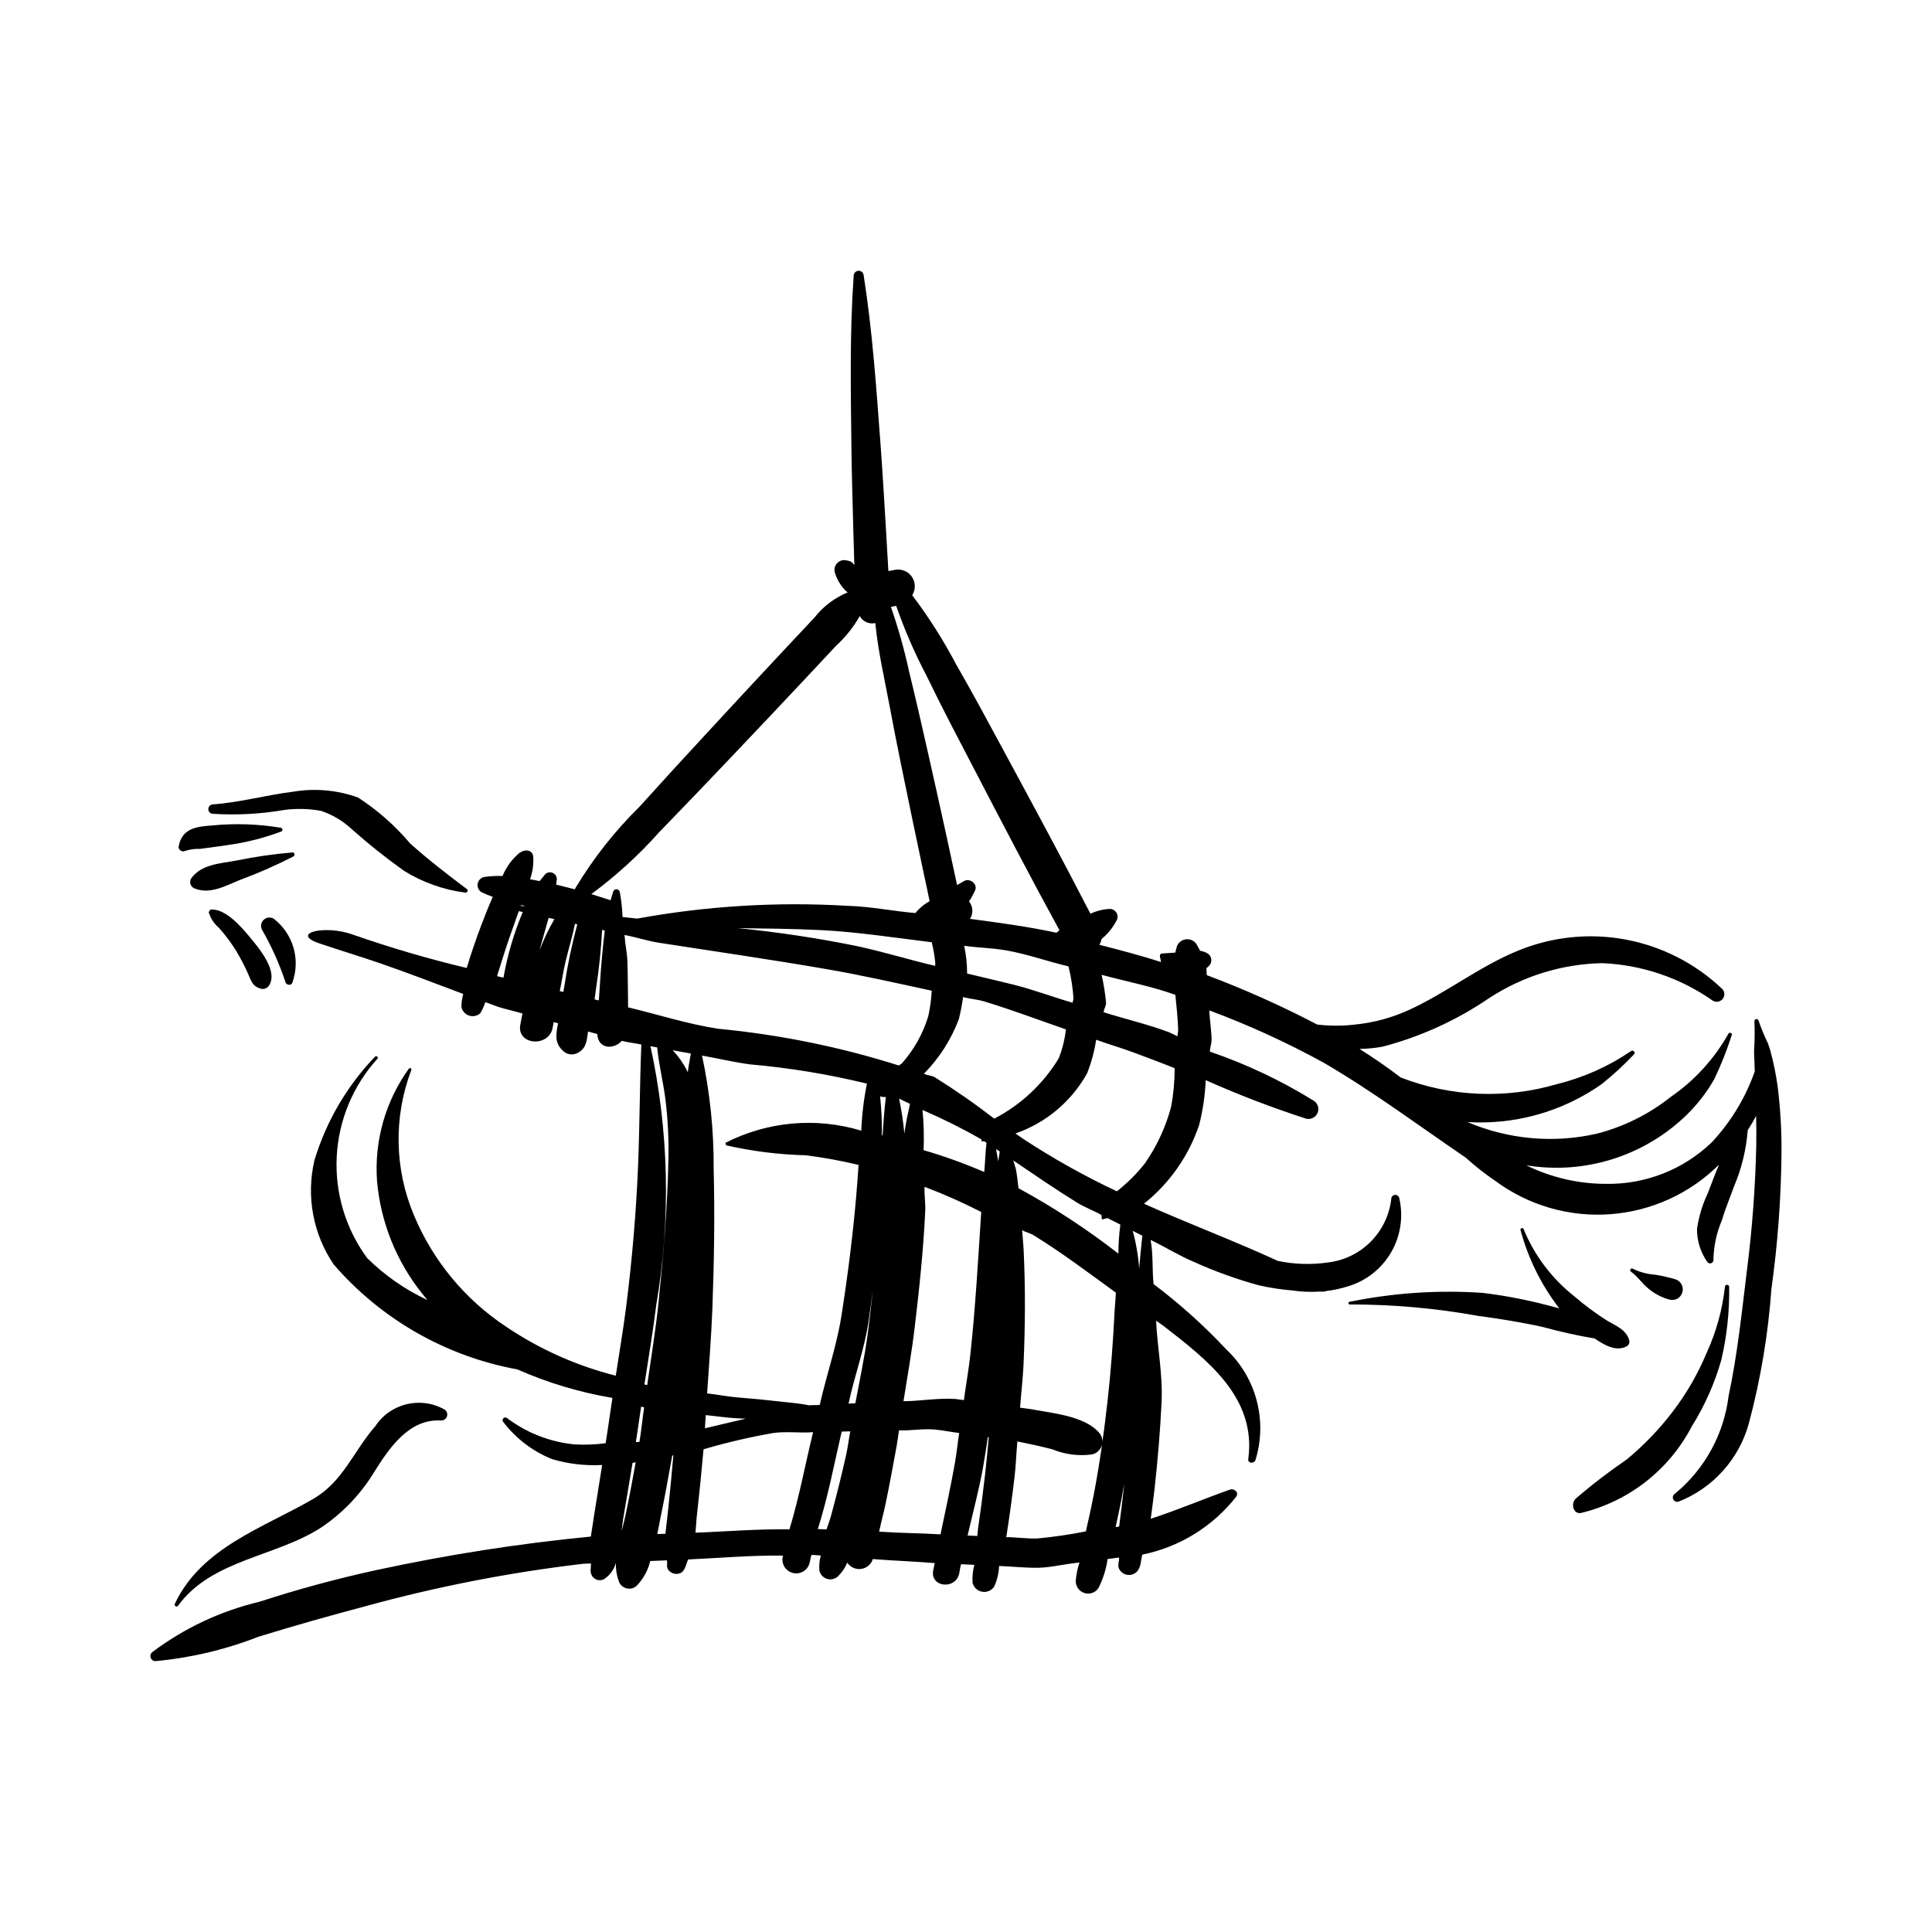 <?xml version="1.0" encoding="UTF-8"?>
<!-- Uploaded to: SVG Repo, www.svgrepo.com, Generator: SVG Repo Mixer Tools -->
<svg fill="#000000" width="800px" height="800px" version="1.1" viewBox="144 144 512 512" xmlns="http://www.w3.org/2000/svg">
 <g>
  <path d="m600.16 504.41c1.488-6.344 2.188-12.848 2.086-19.363 0.004-0.297-0.23-0.547-0.527-0.562-0.301-0.016-0.559 0.207-0.59 0.504-0.668 6.078-2.309 12.008-4.863 17.562-2.309 5.531-5.312 10.742-8.945 15.504-3.574 4.691-7.672 8.957-12.215 12.715-4.731 3.227-9.277 6.719-13.609 10.461-1.129 1.188-0.715 3.902 1.324 3.766v-0.004c12.727-3.012 23.508-11.414 29.535-23.016 3.418-5.461 6.047-11.371 7.805-17.566z"/>
  <path d="m229.32 548.67c5.652-3.84 10.402-8.859 13.934-14.711 3.941-6.254 9.152-14.035 17.656-13.512 0.699 0.012 1.324-0.434 1.539-1.098 0.215-0.664-0.031-1.391-0.609-1.789-6.324-3.606-14.363-1.688-18.379 4.387-5.769 6.609-8.52 14.684-16.445 19.277-13.262 7.688-29.609 12.852-36.66 27.75-0.148 0.234-0.078 0.543 0.156 0.691 0.23 0.152 0.543 0.086 0.691-0.148 8.941-12.309 26.051-12.906 38.117-20.848z"/>
  <path d="m613.14 422.34-0.527-1.574-0.008-0.094-0.133-0.281c-0.922-1.918-1.734-3.887-2.43-5.898-0.066-0.297-0.359-0.488-0.66-0.426-0.297 0.062-0.492 0.352-0.438 0.652 0.105 2.644 0.07 5.297-0.102 7.941l0.188 5.277c-2.461 6.996-6.348 13.402-11.418 18.816-7.504 7.199-17.547 11.148-27.945 10.98-7.344 0.012-14.594-1.672-21.184-4.914 15.52 2.535 31.32-2.449 42.574-13.43 2.828-2.773 5.262-5.926 7.227-9.367 1.816-3.793 3.367-7.703 4.644-11.711 0.238-0.578-0.676-0.863-0.926-0.297h0.004c-3.731 6.633-8.93 12.328-15.195 16.645-5.789 4.606-12.484 7.941-19.648 9.781-11.453 2.606-23.438 1.527-34.246-3.074 1.668 0.094 3.324 0.121 4.981 0.07 10.922-0.297 21.516-3.797 30.461-10.062 3.066-2.43 5.949-5.078 8.637-7.922 0.574-0.527-0.188-1.344-0.793-0.887-5.898 4.031-12.469 6.973-19.402 8.688-13.672 4.055-28.305 3.453-41.602-1.711-3.5-2.676-7.137-5.195-10.91-7.559h0.004c2.066-0.031 4.129-0.238 6.164-0.617 10.062-2.644 19.598-6.996 28.191-12.863 8.926-5.832 19.309-9.039 29.969-9.254 10.512 0.445 20.672 3.894 29.281 9.934 0.848 0.523 1.949 0.348 2.59-0.41 0.645-0.754 0.641-1.867-0.008-2.621-7.121-6.809-16.078-11.391-25.766-13.18-9.691-1.789-19.691-0.707-28.773 3.113-10.129 4.203-18.797 11.145-28.77 15.664h-0.004c-4.41 1.996-9.117 3.262-13.934 3.754-3.371 0.414-6.781 0.418-10.152 0.012-9.477-4.957-19.25-9.328-29.266-13.09-0.117-0.605 0.016-1.234-0.133-1.812l0.648-0.582 0.004-0.004c0.477-0.441 0.727-1.082 0.676-1.73-0.055-0.652-0.402-1.242-0.945-1.602-0.617-0.375-1.305-0.617-2.016-0.719l-0.82-1.523c-0.551-1.027-1.652-1.633-2.812-1.543-1.16 0.086-2.164 0.848-2.555 1.945l-0.402 1.598-3.356 0.219c-1.262 0.086-0.496 1.277-0.426 2.289-5.383-1.766-10.863-3.164-16.352-4.59 0.305-0.453 0.504-0.969 0.582-1.512 1.762-1.43 3.184-3.231 4.172-5.273 0.191-0.613 0.09-1.285-0.277-1.816-0.367-0.527-0.953-0.863-1.598-0.902-1.812 0.074-3.59 0.508-5.231 1.277-7.426-14.434-15.164-28.711-22.871-42.988-4.144-7.672-8.273-15.363-12.625-22.926h-0.004c-3.402-6.473-7.324-12.66-11.734-18.496 0.949-1.492 0.918-3.406-0.078-4.867-0.996-1.461-2.766-2.188-4.5-1.852l-1.734 0.324-0.012-0.188-0.68-11.805c-0.441-7.152-0.844-14.316-1.375-21.461-1.133-15.074-2.144-30.164-4.508-45.102-0.148-0.637-0.738-1.07-1.391-1.02-0.648 0.047-1.168 0.562-1.223 1.215-1.074 15.137-0.781 30.312-0.605 45.477 0.082 7.336 0.32 14.668 0.504 22l0.27 9.27-0.07-0.051c-0.344-0.594-0.938-0.996-1.613-1.094l-0.871-0.141c-0.797-0.039-1.566 0.293-2.086 0.898-0.523 0.605-0.734 1.418-0.578 2.199 0.582 2.121 1.773 4.027 3.426 5.477-3.449 1.414-6.469 3.703-8.766 6.641l-9.652 10.293c-6.258 6.672-12.461 13.402-18.676 20.117-6.047 6.523-12.051 13.082-18.012 19.684-6.551 6.449-12.262 13.699-17.004 21.574l-0.152 0.363-4.977-1.266 0.188-1.371c0.02-0.719-0.387-1.387-1.035-1.699-0.652-0.312-1.426-0.211-1.977 0.258l-1.551 1.887-2.539-0.484 0.004 0.004c0.691-1.926 0.98-3.977 0.844-6.019-0.188-1.855-2.285-1.949-3.445-1.074l-0.008-0.055c-2.062 1.668-3.676 3.828-4.684 6.285-1.641-0.07-3.281 0.023-4.902 0.273-0.855 0.199-1.512 0.883-1.676 1.742-0.16 0.863 0.207 1.738 0.93 2.227 1 0.484 2.023 0.914 3.066 1.289-1.109 2.512-2.137 5.059-3.09 7.617-1.371 3.688-2.688 7.422-3.805 11.195v0.031c-10.152-2.422-20.172-5.356-30.027-8.789-7.613-2.809-16.859-0.391-9.125 2.238 5.34 1.812 10.848 3.469 16.195 5.305 7.402 2.543 14.695 5.391 22.027 8.129v0.004c-0.332 1.133-0.492 2.309-0.477 3.488 0.23 1.051 1 1.902 2.019 2.238 1.02 0.336 2.144 0.109 2.953-0.598 0.578-0.926 1.031-1.922 1.355-2.965l3.285 1.211c2.152 0.691 4.383 1.145 6.551 1.801l-0.582 3.066c-0.918 5.422 7.875 6 8.629 0.461l0.242-1.25 1.156 0.312c-0.516 2.664-1.059 5.141 1.262 7.262l-0.004-0.004c0.961 0.996 2.445 1.281 3.703 0.707 2.621-1.195 2.641-3.445 2.977-5.785l2.453 0.672c0.203 4.019 4.344 4.203 6.516 1.793l0.469 0.129c1.551 0.359 3.137 0.516 4.691 0.859-0.434 10.539-0.43 21.086-0.848 31.648-0.504 12.621-1.578 25.172-3.16 37.703-0.781 6.16-1.828 12.273-2.769 18.41h0.004c-10.453-2.633-20.367-7.078-29.285-13.133-10.746-7.16-19.141-17.332-24.141-29.238-5.242-12.305-5.512-26.16-0.754-38.66 0.176-0.395-0.441-0.648-0.672-0.312-6.195 8.613-9.176 19.125-8.426 29.711 0.949 10.965 5.144 21.398 12.043 29.973l1.305 1.602v0.004c-5.918-2.769-11.32-6.531-15.969-11.125-5.711-7.773-8.559-17.281-8.055-26.914 0.504-9.633 4.324-18.797 10.812-25.934 0.332-0.445-0.379-0.887-0.723-0.461h0.004c-7.402 7.734-12.879 17.105-15.984 27.352-2.258 9.523-0.414 19.559 5.086 27.656 12.574 14.547 29.746 24.359 48.66 27.809 8.059 3.559 16.527 6.098 25.211 7.559-0.629 3.996-1.156 8.016-1.805 12.012v-0.004c-2.711 0.359-5.445 0.465-8.176 0.32-6.481-0.621-12.668-3.016-17.875-6.926-0.672-0.629-1.715 0.258-1.078 0.969 3.352 4.398 7.828 7.805 12.961 9.863 4.297 1.262 8.777 1.785 13.246 1.547-0.715 4.414-1.43 8.824-2.117 13.242l-0.879 5.719v0.004c-18.996 1.844-37.871 4.789-56.527 8.816-10.566 2.285-21.012 5.109-31.289 8.457-10.32 2.453-20.02 7.023-28.484 13.41-0.395 0.367-0.531 0.93-0.352 1.438 0.176 0.504 0.637 0.855 1.172 0.898 9.367-0.855 18.566-3.023 27.328-6.449 9.395-2.91 18.844-5.559 28.348-8.09h-0.004c18.961-5.211 38.285-8.98 57.812-11.273l2.016-0.082c0.07 1.172-0.48 2.504 0.578 3.66 0.723 0.785 1.875 1.004 2.836 0.539 1.57-1.004 2.715-2.555 3.211-4.348-0.062 1.789 0.246 3.574 0.914 5.238 0.414 0.805 1.176 1.371 2.062 1.539 0.887 0.172 1.801-0.078 2.481-0.676 1.793-1.824 3.051-4.106 3.633-6.598l4.441-0.18c0.18 0.859-0.336 1.898 0.562 2.758v-0.004c0.789 0.848 2.035 1.086 3.082 0.59 1.227-0.684 1.391-2.301 1.965-3.578 8.383-0.379 16.742-1.133 25.137-1.023l-0.027 0.109c-0.508 1.883 0.555 3.836 2.414 4.43 1.859 0.598 3.856-0.371 4.539-2.199 0.293-0.824 0.34-1.715 0.621-2.539l2.477 0.172c-0.359 1.301-0.488 2.652-0.383 3.996 0.227 1.02 0.973 1.848 1.969 2.176 0.992 0.328 2.086 0.109 2.879-0.574 1.094-1.043 1.961-2.305 2.543-3.699 0.781 1.176 2.152 1.82 3.555 1.676 1.406-0.148 2.613-1.062 3.133-2.375l0.059-0.254c5.477 0.434 10.953 0.621 16.426 1.062l-0.445 2.215c-0.469 4.074 5.352 4.707 6.723 1.238 0.387-0.98 0.375-2.137 0.707-3.144l3.527 0.164-0.004 0.004c-0.418 1.543-0.578 3.144-0.473 4.738 0.293 1.219 1.273 2.148 2.508 2.379 1.23 0.23 2.481-0.285 3.195-1.316 0.805-1.73 1.254-3.602 1.324-5.508 3.473 0.117 6.941 0.539 10.418 0.473 3.352-0.066 7.223-1.066 10.875-1.375h0.004c-0.523 1.574-0.852 3.203-0.98 4.856-0.035 1.457 0.891 2.762 2.277 3.207 1.387 0.449 2.898-0.066 3.723-1.27 1.23-2.426 2.059-5.043 2.445-7.738l3.023-0.387c0.109 0.992-0.484 2.062 0.023 3.012h-0.004c0.418 0.809 1.18 1.379 2.074 1.551 0.891 0.168 1.812-0.082 2.496-0.68 1.309-1.262 1.156-3.082 1.57-4.656h-0.004c9.863-1.992 18.695-7.441 24.902-15.363 0.812-1.16-0.574-2.262-1.68-1.871-7.023 2.504-13.898 5.41-20.977 7.738 0.34-2.574 0.699-5.156 0.992-7.738 0.863-7.688 1.512-15.395 1.879-23.129 0.359-7.336-1.109-14.441-1.453-21.633l1.922 1.344c11.477 8.926 24.746 18.922 22.508 35.32-0.16 1.168 1.484 1.281 1.887 0.348v-0.004c1.598-5.125 1.723-10.598 0.363-15.793-1.359-5.191-4.148-9.902-8.051-13.586-5.922-6.32-12.375-12.117-19.289-17.332-0.426-3.879-0.051-7.82-0.797-11.707 3.887 1.867 7.543 4.184 11.527 5.844 5.551 2.516 11.293 4.582 17.172 6.188 2.871 0.656 5.785 1.105 8.719 1.348 2.438 0.367 4.906 0.473 7.363 0.316 0.43 0 0.863 0.004 1.293 0l0.488-0.16 0.004 0.004c1.938-0.227 3.848-0.637 5.707-1.223 4.832-1.43 8.934-4.656 11.465-9.012s3.301-9.516 2.152-14.422c-0.121-0.508-0.594-0.855-1.117-0.816-0.523 0.039-0.938 0.453-0.98 0.977-0.469 4.316-2.391 8.344-5.449 11.422-3.059 3.078-7.074 5.027-11.387 5.519-4.367 0.629-8.809 0.492-13.129-0.395l-0.082-0.012c-11.664-5.379-23.75-9.891-35.496-15.168 6.766-5.402 11.836-12.637 14.609-20.836 1-3.898 1.582-7.891 1.742-11.91 8.66 3.856 17.516 7.258 26.535 10.188 1.23 0.344 2.527-0.25 3.074-1.406 0.543-1.156 0.176-2.535-0.875-3.266-8.688-5.387-17.957-9.777-27.629-13.078 0.035-1.047 0.453-2.055 0.453-3.094 0-2.34-0.496-5.148-0.574-7.82 10.434 3.879 20.57 8.516 30.328 13.875 13.039 7.602 25.121 16.645 37.586 25.121 2.484 2.25 5.121 4.324 7.891 6.207 8.766 6.473 19.559 9.598 30.422 8.801 10.867-0.793 21.09-5.449 28.824-13.125-1.109 2.598-2.055 5.223-2.965 7.551h-0.004c-1.43 3.016-2.394 6.227-2.863 9.531-0.004 3.074 0.93 6.082 2.676 8.613 0.211 0.387 0.668 0.566 1.086 0.422 0.418-0.145 0.668-0.566 0.594-1 0.078-3.57 0.836-7.094 2.234-10.379 0.898-3.039 2.141-5.945 3.199-8.922 2.027-4.746 3.262-9.789 3.648-14.934 0.805-1.238 1.547-2.519 2.234-3.82 0.055 2.555 0.082 5.109 0.039 7.668-0.242 11.141-1.07 22.266-2.481 33.32-1.355 11.043-2.519 22.363-4.856 33.25v0.004c-1.242 10.105-6.309 19.352-14.156 25.836-0.562 0.301-0.781 0.988-0.5 1.559 0.285 0.566 0.969 0.809 1.543 0.543 9.121-3.644 15.988-11.379 18.535-20.867 3.078-11.59 5.062-23.441 5.926-35.402 1.68-12.051 2.574-24.199 2.676-36.363 0.035-5.805-0.309-11.602-1.023-17.363-0.449-3.223-1.102-6.418-1.961-9.559zm-184.65-13.656-0.258 1.051c-5.297-1.531-10.445-3.508-15.793-4.828-4.039-1-8.098-1.941-12.148-2.91 0.004-2.473-0.258-4.938-0.777-7.356 3.66 0.523 7.375 0.574 11.008 1.199 5.637 0.969 11.059 2.949 16.641 4.262 0.695 2.816 1.137 5.688 1.328 8.582zm-29.051 106.36-2.246-0.301c-4.578-0.312-9.152 0.555-13.762 0.594 1.047-6.523 2.195-13.027 2.977-19.602 1.215-10.207 2.297-20.477 2.785-30.742 0.102-2.117-0.273-4.305-0.172-6.473l0.004 0.004c5.121 1.941 10.133 4.164 15.012 6.66-0.832 12.621-1.523 25.246-2.891 37.828-0.441 4.031-1.156 8.02-1.707 12.031zm-90.324 31.641c0.859-4.992 1.684-9.996 2.512-15l0.844-0.152c-0.863 4.707-1.727 9.414-2.719 14.09-0.281 1.344-0.648 2.731-1.02 4.133zm-19.719-159.44 1.523 0.34c-1.543 2.641-2.856 5.406-3.918 8.273 0.723-2.863 1.594-5.738 2.394-8.613zm14.168 3.191 0.711 0.168c-0.332 2.57-0.574 5.164-0.805 7.711-0.332 3.59-0.512 7.195-0.77 10.801l-1.141-0.27 0.418-3.008c0.789-5.106 1.316-10.246 1.586-15.402zm6.695 8.238c-0.082-2.297-0.617-4.578-0.758-6.902 3.098 0.59 6.098 1.598 9.219 2.082 14.664 2.269 29.344 4.398 43.961 6.91 9.523 1.633 18.863 3.754 28.238 5.785h-0.004c-0.113 2.277-0.422 4.547-0.918 6.773-1.398 4.617-3.785 8.875-6.988 12.48l-0.797 0.574v-0.004c-15.574-4.93-31.625-8.195-47.883-9.738-8.137-1.254-15.934-3.777-23.879-5.68-0.055-4.094-0.051-8.195-0.191-12.277zm80.66-4.977-0.004 0.004c0.473 1.879 0.797 3.793 0.965 5.723l-0.07 0.535-0.051-0.012c-6.863-1.602-13.633-3.715-20.523-5.195-10.484-2.137-21.066-3.734-31.711-4.785 7.316 0.094 14.625 0.164 21.922 0.516 9.859 0.484 19.645 2.031 29.469 3.219zm-13.199 51.129-0.004 0.004c0.039-3.434-0.121-6.863-0.477-10.277l0.77 0.172h0.762c-0.426 3.363-0.656 6.766-0.859 10.172zm4.547-9.68 2.894 1.402c-0.574 2.598-1.16 5.195-1.492 7.859v0.004c-0.293-3.113-0.762-6.207-1.402-9.266zm-55.18-11.945c-0.273 1.645-0.648 3.266-0.805 4.941l-0.004 0.004c-1.035-2.129-2.387-4.09-4.004-5.82zm3.945 95.816c2.613 0.254 5.211 0.66 7.844 0.82l2.75 0.129c-3.602 0.875-7.223 1.656-10.816 2.547zm8.141-4.715c-2.606-0.203-5.176-0.77-7.781-1.031 0.504-7.523 1.109-15.043 1.398-22.57 0.461-12.301 0.645-24.598 0.34-36.906v0.004c0.066-10.102-0.969-20.18-3.082-30.055 4.269 0.734 8.48 1.773 12.781 2.332 10.418 0.914 20.754 2.617 30.914 5.098-0.828 4.106-1.328 8.27-1.496 12.457-11.961-3.609-24.852-2.457-35.98 3.223l0.137 0.66v0.004c6.957 1.582 14.055 2.469 21.188 2.644 4.691 0.598 9.344 1.449 13.941 2.551-0.203 2.691-0.375 5.379-0.609 8.07-0.926 10.68-2.269 21.336-3.938 31.926-1.266 8.02-3.969 15.699-5.742 23.598-0.906 0.133-1.84-0.027-2.746 0.121-2.394-0.496-4.926-0.684-7.242-0.953-4.019-0.465-8.059-0.855-12.082-1.172zm34.941-19.727c0.441-2.91 0.84-5.824 1.199-8.742-0.402 3.852-0.844 7.707-1.348 11.555-0.812 6.215-2.152 12.34-3.293 18.5l-1.797 0.082c1.516-7.203 4.129-14.133 5.234-21.395zm14.648-45.773c0.145-3.551 0.051-7.106-0.281-10.645 5.324 2.301 10.523 4.891 15.566 7.758l0.117 0.562 0.664-0.035 0.605 0.402c-0.301 2.574-0.363 5.168-0.594 7.75-5.234-2.262-10.605-4.195-16.082-5.793zm19.211-0.285 0.969 0.641-0.391 2.613zm-16.223-19.016c-0.906-0.535-1.98-0.473-2.902-0.953 4.066-4.117 7.219-9.043 9.258-14.461 0.473-1.926 0.848-3.875 1.121-5.844 1.855 0.484 3.777 0.594 5.621 1.152 7.297 2.207 14.438 4.922 21.648 7.41h-0.004c-0.305 2.59-0.93 5.129-1.859 7.566-4.125 6.84-10.059 12.402-17.145 16.082-5.059-3.914-10.316-7.57-15.742-10.957zm-10.258-124.95c2.246 6.426 4.969 12.68 8.141 18.703 3.902 8.09 8.09 16.043 12.242 24.008 7.535 14.469 15.066 28.957 22.898 43.273l-0.812 0.648c-7.586-1.633-15.191-2.648-22.891-3.676l-0.004 0.004c0.91-1.438 0.805-3.293-0.262-4.621 0.621-0.949 1.164-1.945 1.625-2.981 0.707-1.629-1.398-3.258-2.867-2.461l-1.922 1.09-0.465-2.121-2.316-10.738c-1.613-7.414-3.273-14.812-4.938-22.215-1.602-7.152-3.242-14.289-4.981-21.406-1.262-5.832-2.879-11.582-4.836-17.223zm-62.875 60.062c6.363-6.555 12.688-13.148 18.977-19.781 6.109-6.449 12.234-12.875 18.301-19.359l9.645-10.305c2.504-2.289 4.633-4.957 6.309-7.902 0.797 1.473 2.481 2.231 4.113 1.848 0.723 7.398 2.453 14.828 3.797 22.016 1.871 10.027 3.957 20.02 6.027 30.004 1.008 4.867 2.047 9.727 3.07 14.59 0.496 2.359 1.051 4.723 1.504 7.102-1.453 0.789-2.738 1.855-3.777 3.141-6-0.512-11.934-1.746-17.938-1.914h0.004c-18.668-1.113-37.402 0.023-55.797 3.383l-3.875-0.426c-0.078-2.238-0.32-4.473-0.734-6.676-0.098-0.383-0.434-0.66-0.828-0.68-0.395-0.023-0.758 0.215-0.898 0.586l-0.715 2.344-0.258-0.102-4.844-1.543v0.004c6.519-4.809 12.527-10.281 17.918-16.328zm-35.613 19.461-0.027 0.094-0.996-0.109 0.078-0.219zm-7.285 18.621c1.133-3.648 2.262-7.297 3.527-10.914l2.238-6.32 1.047 0.238c-2.344 5.594-4.055 11.426-5.109 17.398zm18.184-3.988c0.793-3.266 1.805-6.555 2.473-9.887l0.617 0.137c-1.438 5.305-2.57 10.691-3.391 16.129l-0.309 1.789-0.945-0.219c0.539-2.648 0.918-5.324 1.555-7.949zm22.484 22.551 1.773 0.324c0.426 4.457 1.551 9 2.141 13.371v-0.004c0.699 5.555 0.977 11.156 0.82 16.75-0.246 12.363-1.32 24.73-2.559 37.031-0.754 7.484-1.988 14.914-3.051 22.359l-0.727-0.219c1.078-7.012 2.262-14.008 3.133-21.043 3.887-22.746 3.367-46.023-1.531-68.574zm-2.477 95.492 0.793 0.238c-0.469 3.039-0.723 6.109-1.246 9.141l-0.953 0.039c0.516-3.133 0.91-6.281 1.406-9.418zm4.981 30.195c1.184-5.715 2.246-11.453 3.258-17.207l0.297-0.055c-0.43 4.871-0.875 9.742-1.398 14.609l-0.707 6.172-2.141 0.078zm9.422 3.238 0.297-3.906c0.684-6.059 1.293-12.125 1.832-18.195l0.004-0.008c6.035-1.773 12.164-3.207 18.359-4.297 3.496-0.523 7.117 0.051 10.672-0.238-2.098 8.586-3.688 17.289-6.269 25.754-8.277-0.125-16.586 0.562-24.891 0.887zm32.422-0.973c2.688-8.465 4.309-17.184 6.324-25.832l2.285-0.051c-0.43 2.074-0.645 4.188-1.109 6.254-1.211 5.356-2.531 10.684-3.969 15.984-0.301 1.129-0.785 2.477-1.234 3.742zm16.242 0.707c0.516-2.547 1.238-5.031 1.738-7.504 1.047-5.113 2-10.25 2.938-15.383l0.605-3.984c3.133 0.137 6.285-0.48 9.379-0.211 2.195 0.191 4.359 0.66 6.555 0.926-0.402 2.586-0.648 5.195-1.102 7.777-1.117 6.348-2.5 12.715-3.844 19.078-5.418-0.332-10.84-0.336-16.27-0.703zm23.449 1.008c1.41-6.137 3.059-12.242 4.121-18.23 0.461-2.609 0.852-5.234 1.25-7.859l0.238 0.035c-0.293 3.152-0.574 6.312-0.93 9.473-0.551 4.859-1.18 9.715-1.895 14.559l-0.215 2.144zm41.391-12.594c-0.375 3.414-0.785 6.82-1.238 10.227l-0.926 0.137c0.516-2.434 1.078-4.859 1.535-7.305l0.727-4.078zm-2.418-47.223c-0.402 8.086-0.98 16.137-1.887 24.184-0.926 8.223-2.047 16.418-3.606 24.547-0.641 3.348-1.383 6.676-2.137 9.996l0.004-0.008c-4.269 0.855-8.582 1.484-12.918 1.883-2.746 0.094-5.484-0.336-8.23-0.359l0.129-0.516c0.793-5.09 1.492-10.195 2.098-15.316 0.375-3.164 0.469-6.356 0.766-9.527 3.106 0.617 6.188 1.297 9.246 2.082v-0.004c3.332 1.383 6.969 1.855 10.543 1.367 1.207-0.273 2.18-1.16 2.566-2.332 0.387-1.176 0.133-2.465-0.672-3.402-3.918-4.547-12.609-5.195-18.18-6.281l-2.793-0.375c0.273-3.859 0.758-7.699 0.926-11.57 0.43-10.047 0.504-20.113 0.023-30.156-0.086-1.773-0.293-3.543-0.402-5.32 0.953 0.562 2.074 0.758 3.016 1.336 7.566 4.637 14.625 10.027 21.82 15.215-0.039 1.527-0.23 3.059-0.309 4.555zm6.488-10.926 0.004-0.008c-0.242-3.375-0.816-6.723-1.707-9.988l2.543 1.289c-0.309 2.906-0.598 5.801-0.836 8.703zm-4.981-11.656c-0.34 2.551-0.512 5.125-0.516 7.699-8.34-6.484-17.195-12.285-26.477-17.336-0.203-1.707-0.379-3.418-0.699-5.102l-0.676-2.246c5.613 3.805 11.207 7.656 16.93 11.184 2.043 1.262 4.32 2.062 6.406 3.246 0.227 0.445-0.203 1.156 0.402 1.156l1.219-0.328zm13.453-31.219c-1.418 5.344-3.758 10.402-6.91 14.945-2.18 2.777-4.688 5.281-7.465 7.457-8.547-4.019-16.801-8.637-24.699-13.812l-2.176-1.512h0.004c8.066-2.801 14.82-8.473 18.973-15.93 1.137-2.871 1.945-5.863 2.406-8.914 3.496 1.266 7.082 2.285 10.551 3.609 3.406 1.305 6.859 2.543 10.25 3.938 0.008 3.426-0.305 6.848-0.93 10.219zm1.863-20.488c0.023 0.605-0.176 1.199-0.164 1.805l-2.301-1.09c-5.644-2.109-11.543-3.473-17.293-5.285 0.07-0.848 0.645-1.586 0.66-2.438v0.004c-0.234-2.516-0.629-5.012-1.184-7.477 6.535 1.762 13.168 3.023 19.539 5.297 0.328 3.113 0.641 6.289 0.742 9.184z"/>
  <path d="m575.05 500.8c0.551-0.289 0.848-0.902 0.734-1.512-0.715-2.945-3.715-3.981-6.078-5.426-2.981-1.902-5.824-4.019-8.5-6.332-5.949-4.684-10.582-10.832-13.453-17.844-0.164-0.453-0.941-0.188-0.805 0.273 2 7.465 5.449 14.465 10.148 20.598l0.145 0.172-3.191-0.836c-5.664-1.484-11.426-2.578-17.238-3.277-11.781-0.789-23.617 0.008-35.184 2.379-0.391 0.059-0.352 0.723 0.055 0.699 11.426-0.016 22.828 1 34.07 3.035 5.769 0.77 11.52 1.691 17.199 2.961 4.492 1.234 9.039 2.242 13.629 3.019 2.5 1.672 5.656 3.602 8.469 2.09z"/>
  <path d="m588.1 483.06c-1.789-0.539-3.609-0.957-5.453-1.25-2.059-0.133-4.066-0.668-5.918-1.574-0.504-0.336-0.996 0.441-0.504 0.781 1.82 1.273 2.91 3.137 4.664 4.512v0.004c1.605 1.336 3.477 2.312 5.492 2.867 1.453 0.414 2.977-0.398 3.441-1.84 0.465-1.441-0.297-2.988-1.723-3.5z"/>
  <path d="m229.02 358.87c3.047 1.004 5.84 2.66 8.184 4.852 4.422 3.938 9.059 7.633 13.883 11.066 4.934 3.062 10.469 5.027 16.23 5.762 0.48 0.055 0.879-0.578 0.441-0.906-5.141-3.875-10.25-7.793-15.047-12.098h-0.004c-3.977-4.723-8.633-8.828-13.812-12.188-5.5-1.988-11.418-2.519-17.184-1.547-7.176 0.879-14.145 2.859-21.375 3.367-0.613 0.062-1.09 0.562-1.125 1.176-0.035 0.613 0.379 1.164 0.98 1.297 6.449 0.43 12.93 0.082 19.297-1.031 3.172-0.391 6.383-0.309 9.531 0.25z"/>
  <path d="m197.04 368.96c2.43-0.363 4.867-0.617 7.281-1.008 4.871-0.664 9.652-1.875 14.254-3.609 0.188-0.098 0.297-0.297 0.281-0.508-0.016-0.211-0.152-0.391-0.352-0.457-6.074-1.016-12.254-1.223-18.379-0.617-4.231 0.301-7.926 0.812-8.789 5.602l-0.004 0.004c-0.016 0.422 0.191 0.82 0.543 1.051 0.352 0.234 0.801 0.266 1.184 0.082 1.285-0.41 2.633-0.594 3.981-0.539z"/>
  <path d="m221.54 369.91c-4.938 0.41-9.844 1.113-14.695 2.106-4.363 0.848-9.352 0.906-12.172 4.762v-0.004c-0.297 0.477-0.359 1.059-0.168 1.586 0.188 0.523 0.605 0.934 1.137 1.113 4.168 1.656 8.289-0.848 12.152-2.352 4.769-1.773 9.434-3.828 13.961-6.152 0.449-0.238 0.375-1.098-0.215-1.059z"/>
  <path d="m199.74 385.07-0.434 0.66h-0.004c0.488 1.621 1.434 3.062 2.723 4.16 1.676 1.879 3.188 3.902 4.519 6.039 1.211 2.004 2.293 4.086 3.242 6.231 0.848 1.914 1.102 3.203 3.273 3.844v-0.004c0.832 0.25 1.73-0.074 2.215-0.797 2.512-3.738-2.519-9.793-4.859-12.609-2.277-2.742-6.688-8.008-10.676-7.523z"/>
  <path d="m221.51 404.32c1.055-2.973 1.145-6.203 0.25-9.227-0.891-3.027-2.715-5.695-5.215-7.621-0.836-0.5-1.898-0.398-2.621 0.25-0.727 0.652-0.941 1.695-0.535 2.582 2.543 4.418 4.637 9.082 6.25 13.918 0.156 0.91 1.672 1.07 1.871 0.098z"/>
 </g>
</svg>